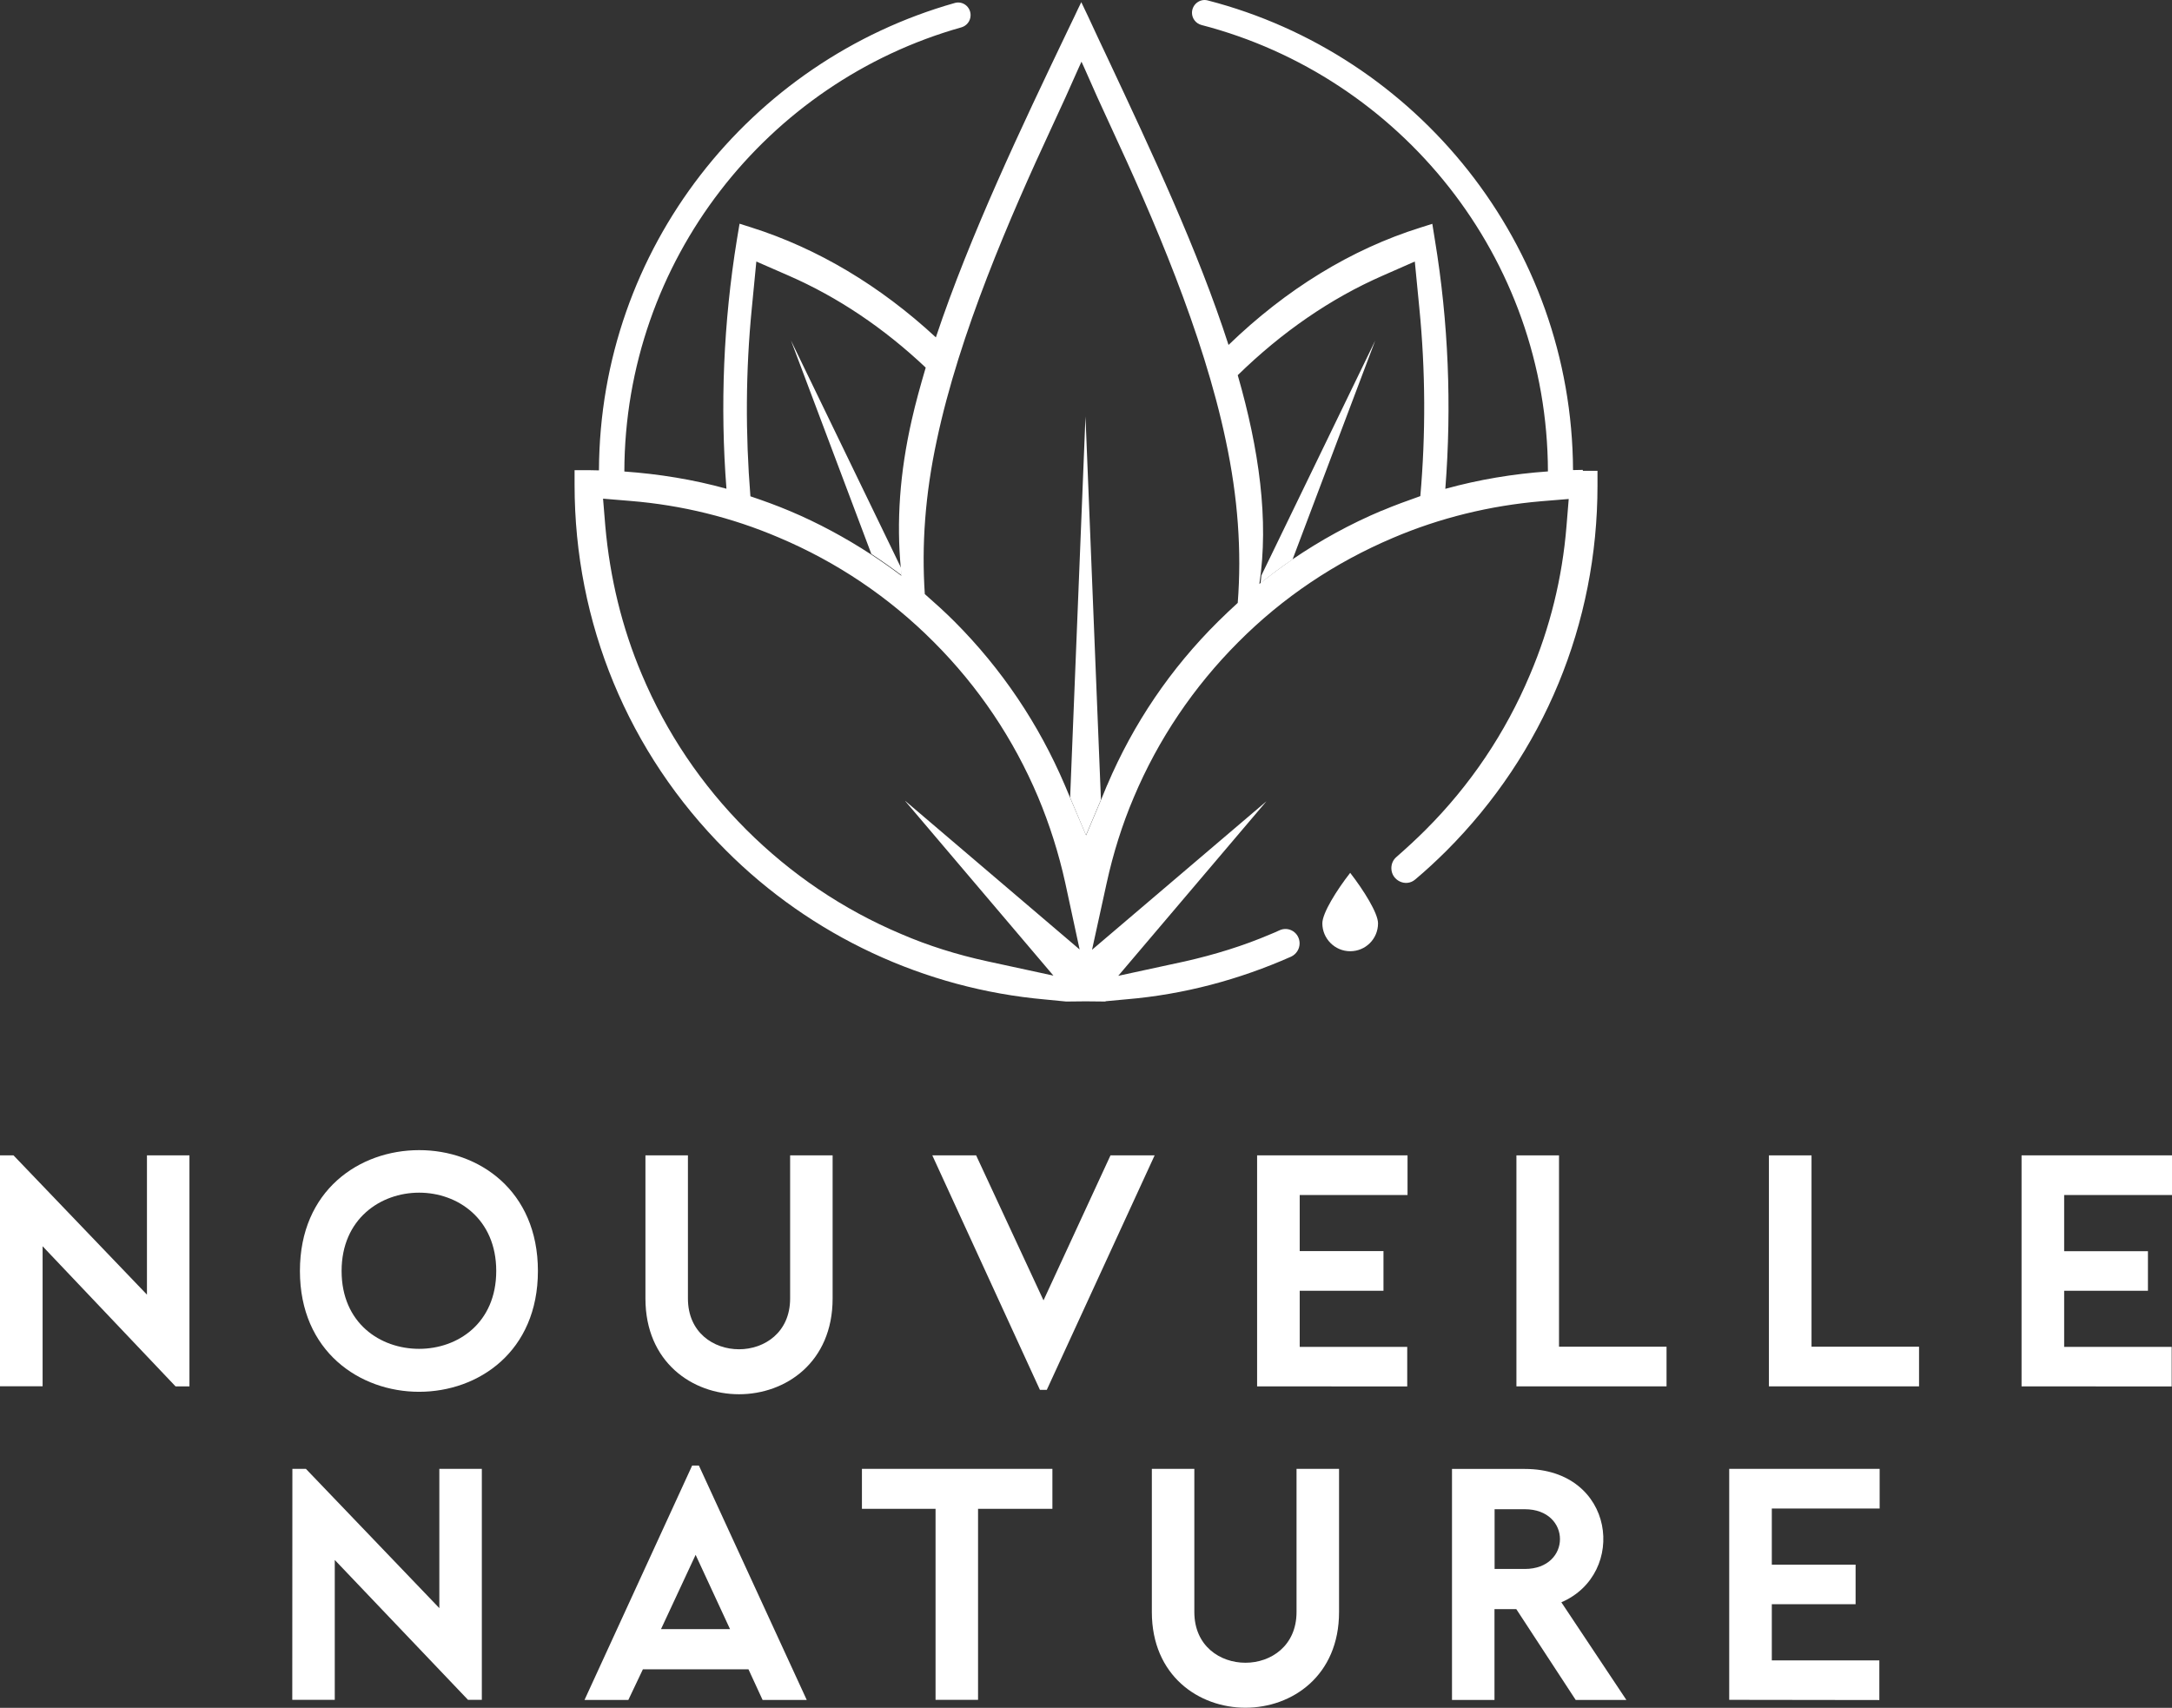 <svg xmlns="http://www.w3.org/2000/svg" width="117" height="92" viewBox="0 0 117 92" fill="none"><rect x="0" y="0" width="117" height="92" fill="#333333" stroke="none"/><g clip-path="url(#clip0_197_2154)"><path d="M7.916 62.239V69.741L0.728 62.239H0V74.677H2.295V67.135L9.455 74.682H10.205V62.239H7.916Z" fill="white"></path><path d="M22.577 72.661C24.657 72.661 26.731 71.276 26.731 68.466C26.731 65.656 24.651 64.248 22.577 64.248C20.503 64.248 18.401 65.656 18.401 68.466C18.401 71.276 20.481 72.661 22.577 72.661ZM28.976 68.466C28.976 72.81 25.777 74.975 22.577 74.975C19.378 74.975 16.156 72.805 16.156 68.466C16.156 64.127 19.356 61.957 22.577 61.957C25.777 61.952 28.976 64.121 28.976 68.466Z" fill="white"></path><path d="M34.768 62.239H37.057V69.951C37.057 71.784 38.441 72.684 39.809 72.684C41.178 72.684 42.562 71.778 42.562 69.951V62.239H44.851V69.951C44.851 73.385 42.325 75.107 39.809 75.107C37.294 75.107 34.768 73.379 34.768 69.951V62.239Z" fill="white"></path><path d="M50.221 62.239H52.582L56.211 70.05L59.819 62.239H62.197L56.388 74.87H56.018L50.221 62.239Z" fill="white"></path><path d="M67.717 74.682V62.239H75.82V64.375H70.012V67.395H74.524V69.531H70.012V72.557H75.804V74.688L67.717 74.682Z" fill="white"></path><path d="M83.98 62.239V72.546H89.772V74.682H81.686V62.239H83.98Z" fill="white"></path><path d="M97.582 62.239V72.546H103.374V74.682H95.287V62.239H97.582Z" fill="white"></path><path d="M108.896 62.239V74.682L116.983 74.688V72.557H111.191V69.531H115.704V67.4H111.191V64.375H117V62.239H108.896Z" fill="white"></path><path d="M23.666 79.126V86.628L16.478 79.126H15.75L15.744 91.569H18.033V84.034L25.21 91.569H25.955V79.126H23.666Z" fill="white"></path><path d="M37.471 83.758L39.325 87.76H35.607L37.471 83.758ZM37.284 78.949L31.486 91.575H33.847L34.631 89.924H40.318L41.079 91.575H43.457L37.648 78.949H37.278H37.284Z" fill="white"></path><path d="M46.43 79.126V81.279H50.396V91.569H52.685V81.279H56.69V79.126H46.43Z" fill="white"></path><path d="M62.047 79.126H64.336V86.838C64.336 88.671 65.721 89.571 67.089 89.571C68.457 89.571 69.841 88.665 69.841 86.838V79.126H72.131V86.838C72.131 90.272 69.604 91.994 67.089 91.994C64.573 91.994 62.047 90.266 62.047 86.838V79.126Z" fill="white"></path><path d="M80.51 81.301V84.519H82.137C84.663 84.519 84.663 81.301 82.137 81.301H80.51ZM82.137 79.131C87.024 79.131 87.675 84.784 84.106 86.314L87.609 91.575H84.879L81.679 86.683H80.504V91.575H78.215V79.131H82.142H82.137Z" fill="white"></path><path d="M93.148 79.126V91.569L101.235 91.58V89.444H95.443V86.419H99.956V84.288H95.443V81.262H101.252V79.126H93.148Z" fill="white"></path><path d="M46.938 29.844C47.5 30.209 48.041 30.595 48.576 30.998C48.559 30.866 48.559 30.744 48.548 30.611L42.607 18.339L46.938 29.844Z" fill="white"></path><path d="M67.948 30.998C67.937 31.136 67.921 31.28 67.904 31.418C68.467 30.965 69.03 30.534 69.625 30.142L74.077 18.351L67.948 30.998Z" fill="white"></path><path d="M57.645 42.967L58.5 44.992L59.305 43.082L58.472 22.436L57.645 42.967Z" fill="white"></path><path d="M74.43 27.509C72.737 28.221 71.132 29.104 69.615 30.137C69.024 30.54 68.451 30.97 67.894 31.412L67.838 31.462C68.362 28.022 67.822 24.197 66.674 20.211C69.052 17.887 71.678 16.076 74.48 14.85L76.212 14.088L76.455 16.584C76.791 19.979 76.802 23.38 76.51 26.725C75.826 26.968 75.114 27.222 74.43 27.515M59.636 42.298L59.31 43.088L58.505 44.998L57.644 42.972L57.363 42.304C55.956 39.003 53.959 36.033 51.416 33.482C50.904 32.969 50.357 32.477 49.817 32.003C49.64 29.369 49.833 26.642 50.462 23.722C51.681 17.958 54.406 11.693 56.646 6.873C57.159 5.775 57.655 4.681 58.108 3.649L58.257 3.323L58.406 3.649C58.847 4.659 59.332 5.741 59.856 6.862C62.085 11.659 64.81 17.925 66.029 23.727C66.686 26.802 66.89 29.673 66.674 32.477C66.316 32.798 65.974 33.134 65.626 33.471C63.05 36.022 61.048 38.986 59.641 42.293M48.763 43.154L56.745 52.556L53.149 51.777C51.554 51.429 49.999 50.944 48.542 50.314C45.415 48.995 42.602 47.09 40.196 44.689C37.78 42.271 35.894 39.467 34.575 36.336C33.505 33.813 32.854 31.125 32.606 28.337L32.485 26.863L33.958 26.985C36.732 27.211 39.419 27.873 41.951 28.955C45.078 30.275 47.892 32.168 50.297 34.581C52.713 36.999 54.594 39.803 55.918 42.933C56.536 44.407 57.027 45.953 57.38 47.549L58.157 51.148L48.769 43.149L48.763 43.154ZM40.5 16.584L40.742 14.088L42.486 14.85C45.128 16.004 47.61 17.671 49.866 19.802C49.585 20.757 49.32 21.707 49.116 22.612C48.46 25.488 48.289 28.116 48.526 30.628C48.537 30.761 48.542 30.882 48.554 31.015C48.019 30.611 47.467 30.225 46.915 29.861C45.531 28.961 44.074 28.171 42.541 27.526C41.846 27.233 41.134 26.974 40.423 26.736C40.152 23.369 40.163 19.979 40.5 16.584ZM85.259 25.312C85.082 25.312 84.911 25.323 84.735 25.323C84.68 13.167 76.323 2.926 65.053 0.022C64.623 -0.088 64.209 0.248 64.209 0.69C64.209 0.999 64.424 1.27 64.722 1.347C75.418 4.124 83.356 13.846 83.383 25.395C81.502 25.527 79.654 25.836 77.856 26.333C78.204 21.861 78.027 17.362 77.293 12.918L77.155 12.057L76.527 12.256C72.781 13.426 69.278 15.585 66.178 18.582C64.529 13.476 62.035 8.187 59.713 3.235C59.338 2.44 58.963 1.651 58.599 0.856C58.477 0.613 58.367 0.359 58.246 0.116C58.124 0.359 58.008 0.613 57.887 0.867L57.468 1.739C55.079 6.735 52.249 12.67 50.413 18.174C47.406 15.391 44.041 13.382 40.467 12.25L39.838 12.051L39.694 12.913C38.972 17.357 38.784 21.867 39.132 26.328C37.344 25.831 35.497 25.533 33.632 25.4C33.66 14.028 41.333 4.416 51.786 1.474C52.078 1.391 52.283 1.126 52.283 0.817C52.283 0.364 51.863 0.039 51.433 0.16C40.406 3.274 32.314 13.371 32.264 25.339C32.087 25.339 31.916 25.328 31.74 25.328H30.951V26.118C30.951 33.554 33.836 40.548 39.093 45.798C43.699 50.419 49.817 53.268 56.304 53.842L57.435 53.952L58.483 53.941L59.553 53.952V53.936L60.689 53.831C63.773 53.572 66.757 52.771 69.549 51.534C69.83 51.402 70.006 51.12 70.006 50.822C70.006 50.248 69.427 49.873 68.909 50.121C68.749 50.198 68.6 50.259 68.44 50.325C66.967 50.955 65.422 51.429 63.834 51.788L60.237 52.567L68.219 43.165L58.825 51.164L59.614 47.565C59.961 45.981 60.447 44.424 61.075 42.95C62.394 39.82 64.297 37.004 66.697 34.597C69.102 32.179 71.915 30.297 75.043 28.972C77.569 27.895 80.261 27.238 83.03 27.001L84.503 26.88L84.382 28.354C84.156 31.13 83.494 33.819 82.412 36.353C81.094 39.483 79.202 42.298 76.791 44.706C76.284 45.213 75.754 45.699 75.219 46.168C75.043 46.318 74.949 46.533 74.949 46.77C74.949 47.427 75.727 47.813 76.234 47.377C76.813 46.892 77.371 46.373 77.911 45.837C83.168 40.576 86.053 33.593 86.053 26.151V25.361H85.264V25.323L85.259 25.312Z" fill="white"></path><path d="M71.231 49.74C71.231 50.557 71.898 51.242 72.731 51.242C73.564 51.242 74.231 50.574 74.231 49.74C74.231 49.188 73.454 47.952 72.731 47.019C72.008 47.946 71.231 49.183 71.231 49.74Z" fill="white"></path></g><defs><clipPath id="clip0_197_2154"><rect width="117" height="92" fill="white"></rect></clipPath></defs></svg>